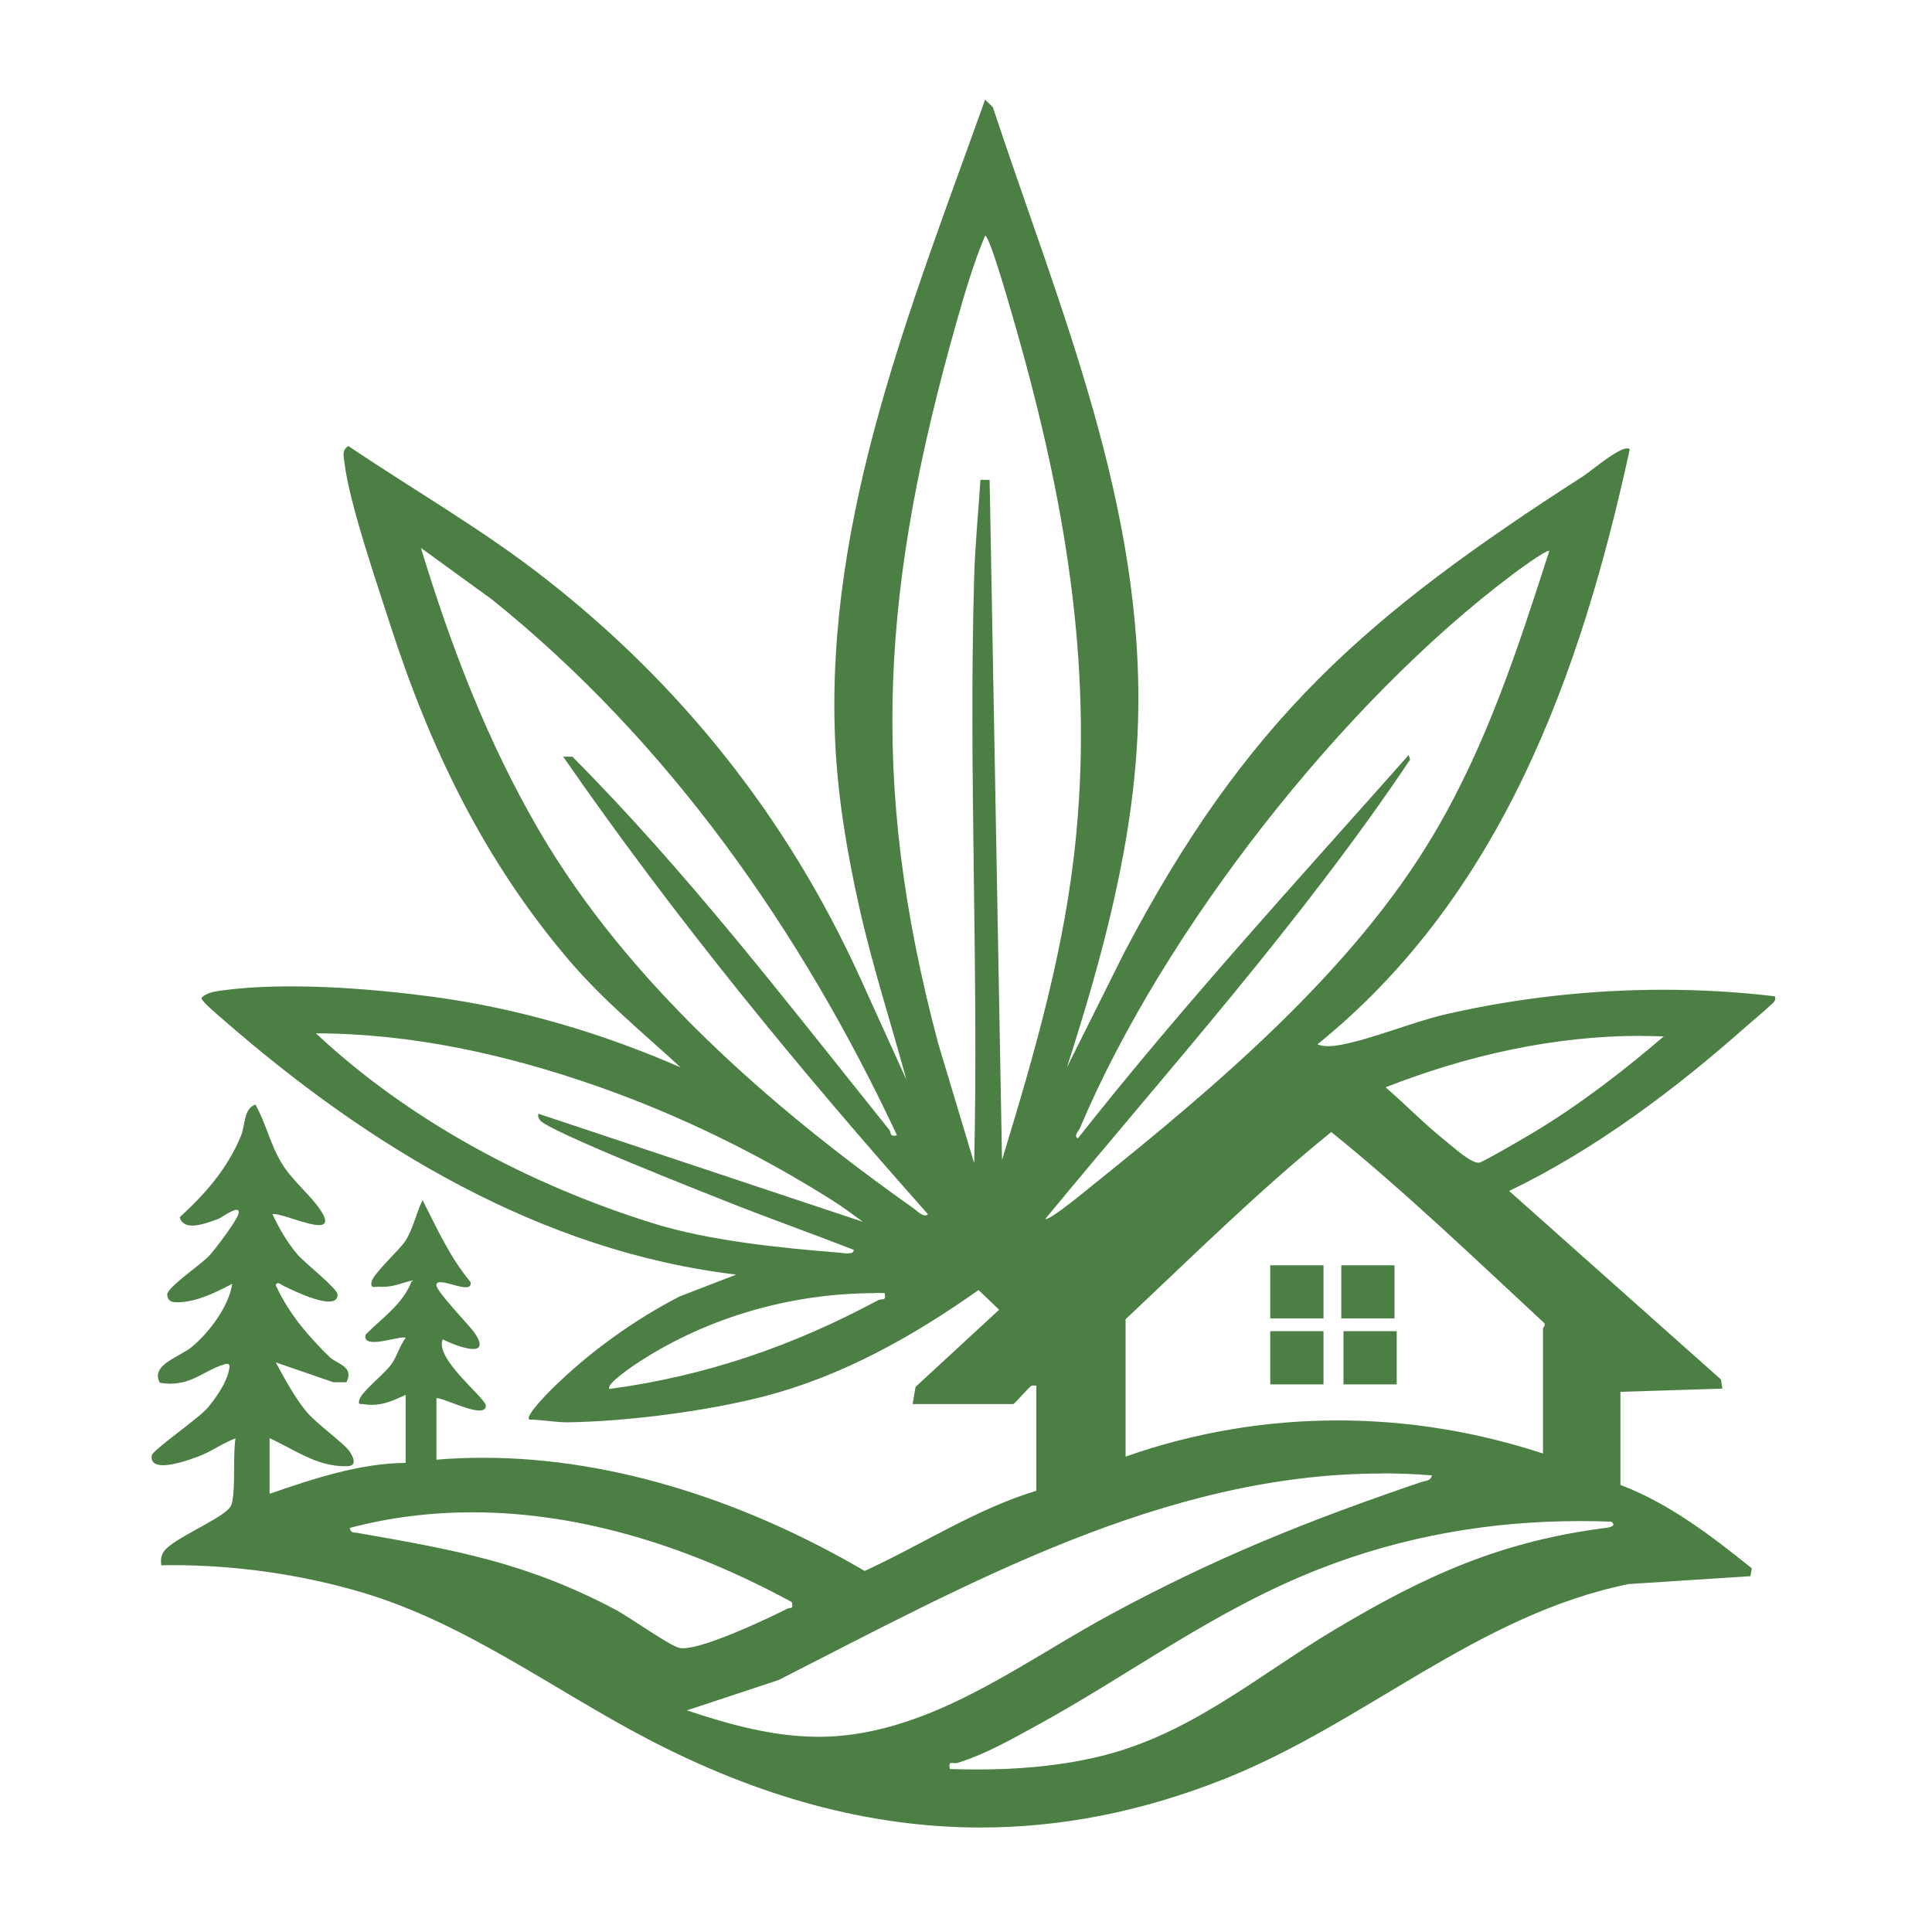 <svg xmlns="http://www.w3.org/2000/svg" xmlns:xlink="http://www.w3.org/1999/xlink" width="250" zoomAndPan="magnify" viewBox="0 0 187.5 187.5" height="250" preserveAspectRatio="xMidYMid meet" version="1.2"><defs><clipPath id="4586dac4dd"><path d="M 14.344 9.297 L 172.66 9.297 L 172.66 177.68 L 14.344 177.68 Z M 14.344 9.297 "/></clipPath><clipPath id="8d9db3705b"><path d="M 159.246 100.539 C 159.98 100.539 160.719 100.555 161.469 100.582 C 157.562 103.926 153.371 107.164 148.953 109.828 C 148.234 110.266 143.902 112.801 143.547 112.84 C 143.52 112.84 143.504 112.84 143.477 112.84 C 142.699 112.84 141 111.297 140.336 110.762 C 138.297 109.148 136.441 107.223 134.473 105.523 C 142.344 102.438 150.766 100.527 159.258 100.527 Z M 95.605 22.875 C 96.086 22.875 98.367 31.055 98.676 32.102 C 103.25 48.211 106.051 64.105 104.453 80.922 C 103.418 91.891 100.434 102.125 97.246 112.574 L 96.043 46.57 L 95.152 46.57 C 94.953 49.684 94.629 52.895 94.543 56.012 C 93.992 74.934 94.984 93.957 94.543 112.883 L 91.047 101.25 C 84.184 75.488 85.656 56.605 92.844 31.211 C 93.637 28.422 94.488 25.52 95.605 22.875 Z M 40.855 53.18 L 47.719 58.16 C 64.875 71.934 77.758 90.348 87.055 110.18 C 86.93 110.207 86.816 110.223 86.746 110.223 C 86.348 110.223 86.488 109.867 86.277 109.613 C 76.371 97.27 66.73 84.672 55.547 73.434 L 54.656 73.434 C 65.441 89.004 77.473 103.699 90.059 117.84 C 89.984 117.91 89.887 117.953 89.789 117.953 C 89.379 117.953 88.855 117.398 88.586 117.215 C 74.77 107.449 60.883 95.305 52.305 80.582 C 47.266 71.922 43.77 62.746 40.855 53.191 Z M 150.312 53.461 C 150.328 53.461 150.355 53.461 150.355 53.477 C 147.312 62.945 144.285 72.258 139.203 80.867 C 131.359 94.172 118.055 105.383 106.094 114.98 C 105.57 115.402 102.074 118.305 101.508 118.305 C 101.48 118.305 101.465 118.305 101.453 118.289 C 113.523 103.656 126.266 89.5 136.852 73.719 L 136.711 73.277 C 125.84 85.535 114.758 97.609 104.609 110.477 C 104.156 110.238 104.691 109.754 104.805 109.488 C 112.887 90.348 130.215 68.199 146.789 55.754 C 147.172 55.457 149.891 53.461 150.312 53.461 Z M 30.648 100.285 C 39.949 100.301 49.078 102.324 57.812 105.367 C 65.852 108.172 73.664 111.992 80.844 116.535 C 81.805 117.145 82.824 117.91 83.742 118.574 L 52.25 108.086 C 52.191 108.367 52.25 108.469 52.391 108.695 C 53.016 109.715 68.414 115.77 70.777 116.707 C 74.77 118.289 78.848 119.734 82.852 121.293 C 82.879 121.574 82.582 121.645 82.258 121.645 C 81.973 121.645 81.664 121.59 81.508 121.574 C 75.773 121.121 68.797 120.414 63.359 118.715 C 51.43 114.992 39.777 108.82 30.648 100.273 Z M 85.02 125.48 C 85.301 125.48 85.582 125.48 85.852 125.496 C 86.023 126.344 85.613 125.977 85.215 126.188 C 76.934 130.633 68.527 133.535 59.156 134.797 C 58.703 134.355 61.676 132.391 62.059 132.148 C 68.867 127.746 76.922 125.496 85.02 125.496 Z M 129.207 109.867 C 136.355 115.645 143.039 122.07 149.789 128.328 C 150.117 128.582 149.746 128.836 149.746 128.922 L 149.746 141.066 C 143.266 138.93 136.539 137.852 129.832 137.852 C 122.867 137.852 115.918 139.012 109.238 141.363 L 109.238 128.031 C 115.789 121.871 122.188 115.531 129.195 109.867 Z M 45.852 146.77 C 56.664 146.77 67.324 150.293 76.852 155.488 C 76.992 156.27 76.738 155.957 76.426 156.113 C 74.586 157.047 68.457 159.961 66.277 159.961 C 66.164 159.961 66.066 159.949 65.965 159.934 C 65.047 159.766 61.039 156.906 59.75 156.227 C 51.102 151.641 44.141 150.422 34.684 148.766 C 34.344 148.711 34.02 148.793 33.949 148.285 C 37.898 147.238 41.887 146.77 45.852 146.77 Z M 134.094 142.992 C 135.707 142.992 137.32 143.047 138.961 143.188 C 138.863 143.742 138.34 143.699 137.957 143.824 C 126.973 147.562 118.082 151.117 107.863 156.637 C 99.852 160.953 92.109 166.941 82.922 168.301 C 81.762 168.469 80.617 168.555 79.469 168.555 C 75.094 168.555 70.879 167.395 66.66 165.992 L 75.562 163.047 C 93.906 153.719 113.016 143.004 134.105 143.004 Z M 153.312 147.621 C 154.332 147.621 155.352 147.633 156.371 147.676 C 156.883 148.059 156.328 148.215 155.934 148.27 C 145.727 149.559 138.41 152.871 129.703 158.051 C 121.918 162.68 115.336 168.539 106.223 170.578 C 102.43 171.43 98.691 171.727 94.871 171.727 C 93.977 171.727 93.086 171.711 92.18 171.684 C 92.094 171.172 92.18 171.09 92.352 171.09 C 92.449 171.09 92.578 171.117 92.719 171.117 C 92.789 171.117 92.844 171.117 92.918 171.09 C 95.59 170.266 98.039 168.867 100.477 167.535 C 109.902 162.383 117.855 156.254 128.09 152.25 C 136.215 149.078 144.652 147.621 153.312 147.621 Z M 95.605 9.668 C 88.473 29.652 80.148 49.938 81.039 71.637 C 81.266 77.129 82.172 82.578 83.363 87.914 C 84.621 93.605 86.434 99.152 87.961 104.773 L 83.418 94.766 C 76.426 79.438 66.219 66.555 52.984 56.195 C 46.914 51.426 40.191 47.59 33.805 43.285 C 33.156 43.723 33.352 44.219 33.422 44.855 C 33.875 48.762 36.551 56.52 37.84 60.539 C 41.719 72.598 47 83.555 55.25 93.223 C 58.578 97.117 62.301 100.145 66.051 103.586 C 58.352 100.23 50.211 97.824 41.859 96.719 C 37.684 96.168 32.871 95.727 28.285 95.727 C 25.938 95.727 23.656 95.84 21.535 96.125 C 20.883 96.211 20.02 96.336 19.551 96.848 C 19.48 97.117 21.266 98.617 21.648 98.941 C 35.746 111.258 52.488 121.449 71.457 123.699 L 65.953 125.82 C 61.449 128.156 57.203 131.215 53.594 134.766 C 53.254 135.105 50.949 137.398 51.359 137.77 C 52.461 137.77 53.906 138.035 54.996 138.035 C 55.023 138.035 55.051 138.035 55.082 138.035 C 60.855 137.953 68.57 136.961 74.16 135.516 C 81.789 133.535 88.586 129.699 94.969 125.199 L 96.965 127.109 L 88.855 134.598 L 88.57 136.266 L 98.324 136.266 C 98.465 136.266 99.781 134.695 100.121 134.469 L 100.574 134.469 L 100.574 144.676 C 94.672 146.473 89.477 149.914 83.914 152.461 C 72.871 145.977 59.879 141.477 46.926 141.477 C 45.398 141.477 43.883 141.531 42.355 141.66 L 42.355 135.688 C 42.371 135.688 42.383 135.688 42.398 135.688 C 42.992 135.688 45.371 136.891 46.531 136.891 C 46.898 136.891 47.141 136.762 47.152 136.438 C 47.195 135.703 42.156 131.906 42.965 129.984 C 43.629 130.324 45.074 130.918 45.906 130.918 C 46.574 130.918 46.855 130.551 46.094 129.402 C 45.598 128.668 42.371 125.367 42.355 124.73 C 42.355 124.52 42.496 124.434 42.75 124.434 C 43.359 124.434 44.535 124.93 45.199 124.93 C 45.527 124.93 45.738 124.801 45.668 124.422 C 43.656 122.012 42.426 119.238 41.012 116.48 C 40.359 117.766 40.117 119.254 39.312 120.473 C 38.719 121.363 36.184 123.641 36.055 124.422 C 35.984 124.832 36.113 124.902 36.324 124.902 C 36.438 124.902 36.582 124.871 36.734 124.871 C 36.766 124.871 36.793 124.871 36.82 124.871 C 36.934 124.887 37.047 124.887 37.145 124.887 C 38.223 124.887 38.93 124.52 39.977 124.277 C 39.129 126.559 37.105 127.875 35.477 129.531 C 35.348 130.066 35.73 130.238 36.281 130.238 C 37.188 130.238 38.59 129.797 39.184 129.797 C 39.27 129.797 39.328 129.812 39.383 129.828 C 38.789 130.59 38.562 131.566 38.012 132.359 C 37.332 133.352 35.137 134.992 34.883 135.828 C 34.754 136.238 34.867 136.266 35.078 136.266 C 35.094 136.266 35.121 136.266 35.137 136.266 C 35.191 136.266 35.25 136.266 35.32 136.281 C 35.59 136.324 35.844 136.34 36.086 136.34 C 37.289 136.34 38.207 135.898 39.367 135.375 L 39.367 141.973 C 34.883 142.016 30.379 143.516 26.164 144.973 L 26.164 139.578 C 28.609 140.684 30.676 142.297 33.48 142.297 C 33.594 142.297 33.707 142.297 33.805 142.281 C 34.668 142.242 34.273 141.391 33.961 140.91 C 33.48 140.133 30.719 138.18 29.758 137.02 C 28.57 135.59 27.648 133.832 26.758 132.219 L 32.348 134.145 L 33.621 134.145 C 34.398 132.574 32.715 132.418 31.953 131.668 C 31.102 130.848 29.887 129.531 29.164 128.609 C 28.215 127.406 27.395 126.117 26.758 124.719 C 26.812 124.574 26.898 124.531 26.984 124.531 C 27.168 124.531 27.395 124.746 27.562 124.816 C 28.086 125.059 30.562 126.316 31.91 126.316 C 32.418 126.316 32.773 126.133 32.758 125.637 C 32.758 125.043 29.574 122.578 28.852 121.73 C 27.848 120.527 27.109 119.254 26.445 117.84 C 26.488 117.824 26.531 117.824 26.574 117.824 C 27.406 117.824 29.828 118.898 30.961 118.898 C 31.613 118.898 31.84 118.531 31.074 117.398 C 30.125 115.984 28.383 114.582 27.395 112.984 C 26.234 111.113 25.836 109.062 24.789 107.195 C 23.613 107.617 23.84 109.148 23.375 110.266 C 22.027 113.477 19.961 115.812 17.441 118.137 C 17.598 118.73 18.078 118.941 18.66 118.941 C 19.508 118.941 20.57 118.516 21.195 118.289 C 21.422 118.207 22.512 117.414 22.965 117.414 C 23.133 117.414 23.219 117.527 23.133 117.824 C 22.934 118.531 20.883 121.25 20.289 121.887 C 19.523 122.707 16.227 124.93 16.227 125.637 C 16.27 126.273 16.664 126.387 17.133 126.387 C 17.258 126.387 17.402 126.375 17.543 126.375 C 19.254 126.273 21.039 125.383 22.539 124.59 C 22.215 126.785 20.301 129.316 18.617 130.719 C 17.414 131.711 14.555 132.461 15.52 134.199 C 15.871 134.258 16.199 134.285 16.508 134.285 C 18.801 134.285 19.949 132.926 21.801 132.402 C 21.887 132.375 21.973 132.359 22.027 132.359 C 22.398 132.359 22.254 132.801 22.199 133.082 C 21.914 134.312 20.938 135.688 20.133 136.648 C 19.27 137.668 14.809 140.727 14.727 141.25 C 14.625 141.957 15.121 142.199 15.828 142.199 C 17.004 142.199 18.758 141.531 19.324 141.32 C 20.559 140.855 21.617 140.047 22.852 139.594 C 22.594 141.363 22.863 144.109 22.539 145.738 C 22.469 146.105 22.383 146.246 22.113 146.516 C 20.98 147.621 16.734 149.402 15.93 150.535 C 15.602 150.988 15.602 151.383 15.645 151.91 C 15.984 151.91 16.34 151.895 16.68 151.895 C 22.852 151.895 29.176 152.785 35.078 154.527 C 45.156 157.5 53.637 163.953 62.852 168.766 C 73.539 174.344 84.238 177.359 95.168 177.359 C 102.883 177.359 110.723 175.859 118.762 172.672 C 132.52 167.223 143.277 156.762 158.043 153.734 L 169.875 152.969 L 170.016 152.207 C 166.098 149.062 162.02 145.922 157.262 144.109 L 157.262 135.078 L 167.156 134.766 L 167.016 133.875 L 146.465 115.586 C 154.898 111.512 162.57 105.734 169.562 99.535 C 170.258 98.926 171.191 98.164 171.801 97.582 C 172.098 97.301 172.367 97.188 172.254 96.691 C 168.688 96.266 165.062 96.055 161.438 96.055 C 154.391 96.055 147.297 96.848 140.504 98.391 C 137.121 99.152 133.27 100.824 130.031 101.418 C 129.703 101.477 129.293 101.531 128.898 101.531 C 128.516 101.531 128.148 101.488 127.863 101.348 C 145.699 86.938 153.441 65.352 158.168 43.598 C 158.113 43.539 158.027 43.512 157.93 43.512 C 156.965 43.512 154.391 45.734 153.711 46.172 C 132.605 59.734 120.973 69.824 109.094 92.473 L 103.547 103.586 C 107.016 92.785 110.086 81.574 110.441 70.152 C 111.105 49.117 102.809 29.91 96.355 10.402 Z M 95.605 9.668 "/></clipPath><clipPath id="07098835b1"><path d="M 123.277 122.793 L 128.445 122.793 L 128.445 127.957 L 123.277 127.957 Z M 123.277 122.793 "/></clipPath><clipPath id="4e6080cbaa"><path d="M 123.277 129.191 L 128.445 129.191 L 128.445 134.355 L 123.277 134.355 Z M 123.277 129.191 "/></clipPath><clipPath id="50ccf4c892"><path d="M 130.172 122.793 L 135.336 122.793 L 135.336 127.957 L 130.172 127.957 Z M 130.172 122.793 "/></clipPath><clipPath id="c7a3acc76c"><path d="M 130.383 129.191 L 135.551 129.191 L 135.551 134.355 L 130.383 134.355 Z M 130.383 129.191 "/></clipPath></defs><g id="df9210efa5"><g clip-rule="nonzero" clip-path="url(#4586dac4dd)"><g clip-rule="nonzero" clip-path="url(#8d9db3705b)"><path style=" stroke:none;fill-rule:nonzero;fill:#4b7f44;fill-opacity:1;" d="M 7.633 2.59 L 179.367 2.59 L 179.367 184.387 L 7.633 184.387 Z M 7.633 2.59 "/></g></g><g clip-rule="nonzero" clip-path="url(#07098835b1)"><path style=" stroke:none;fill-rule:nonzero;fill:#4b7f44;fill-opacity:1;" d="M 7.633 2.59 L 179.367 2.59 L 179.367 184.387 L 7.633 184.387 Z M 7.633 2.59 "/></g><g clip-rule="nonzero" clip-path="url(#4e6080cbaa)"><path style=" stroke:none;fill-rule:nonzero;fill:#4b7f44;fill-opacity:1;" d="M 7.633 2.59 L 179.367 2.59 L 179.367 184.387 L 7.633 184.387 Z M 7.633 2.59 "/></g><g clip-rule="nonzero" clip-path="url(#50ccf4c892)"><path style=" stroke:none;fill-rule:nonzero;fill:#4b7f44;fill-opacity:1;" d="M 7.633 2.59 L 179.367 2.59 L 179.367 184.387 L 7.633 184.387 Z M 7.633 2.59 "/></g><g clip-rule="nonzero" clip-path="url(#c7a3acc76c)"><path style=" stroke:none;fill-rule:nonzero;fill:#4b7f44;fill-opacity:1;" d="M 7.633 2.59 L 179.367 2.59 L 179.367 184.387 L 7.633 184.387 Z M 7.633 2.59 "/></g></g></svg>